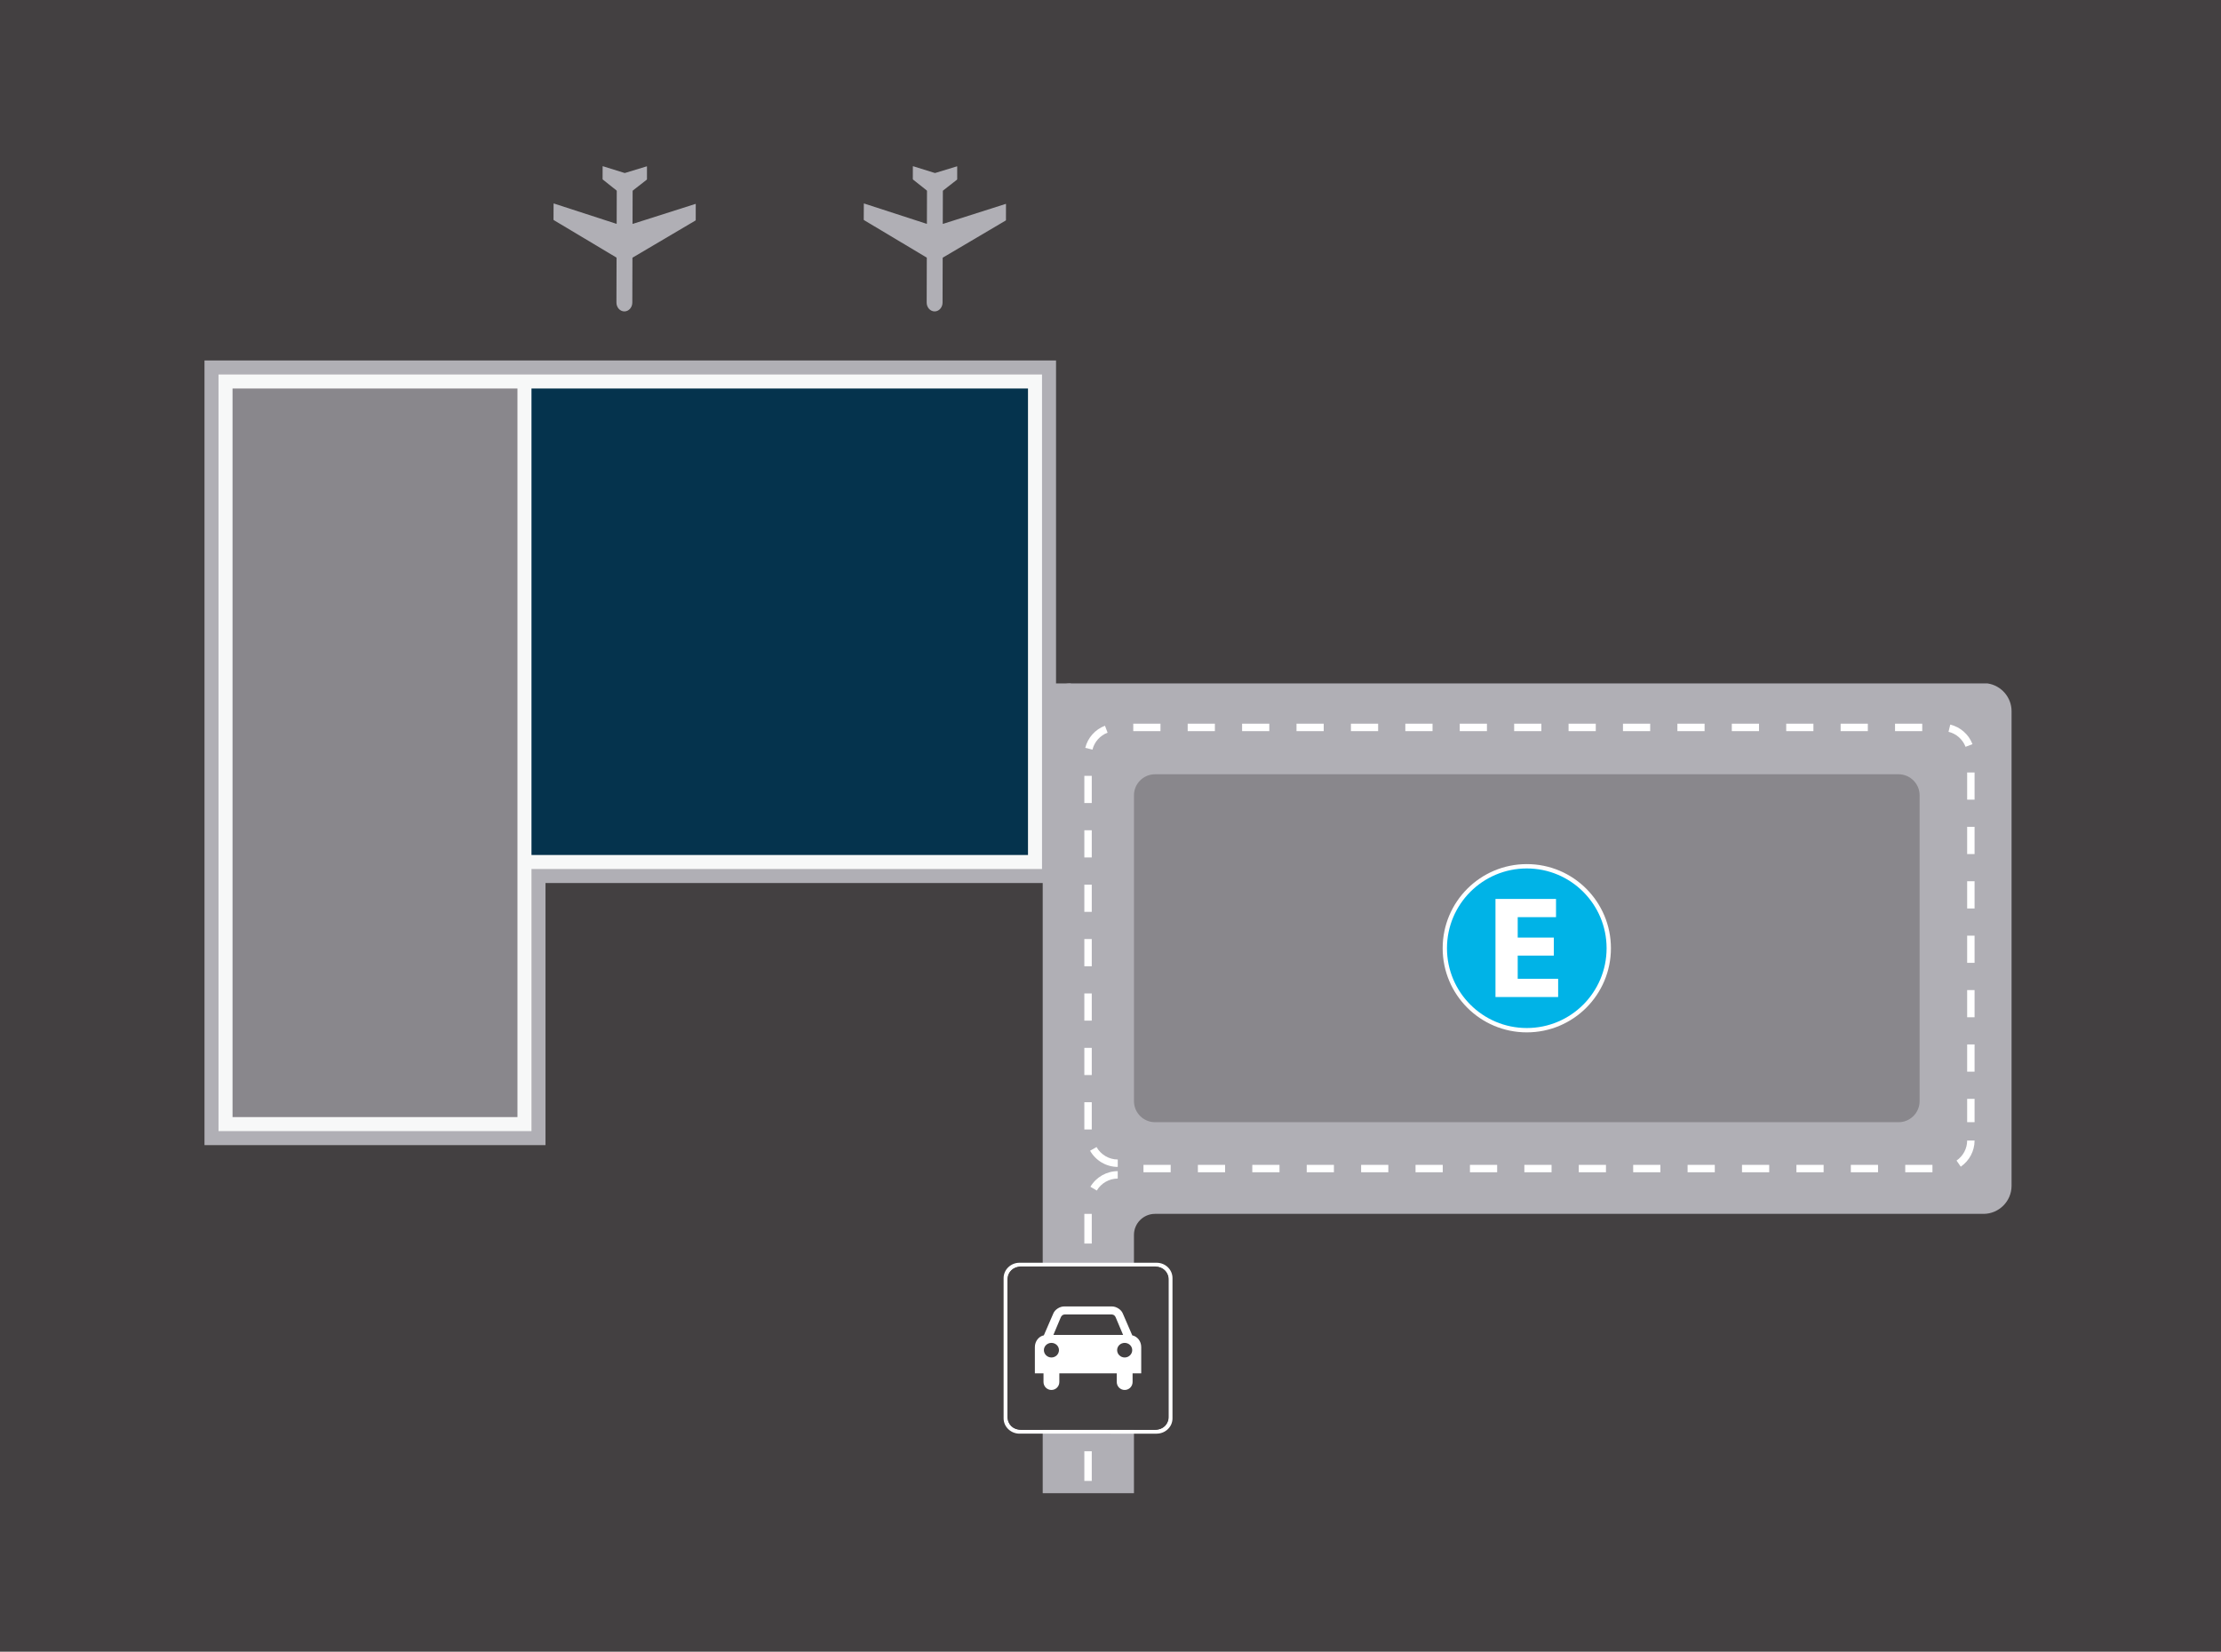 <?xml version="1.0" encoding="utf-8"?>
<!-- Generator: Adobe Illustrator 16.0.0, SVG Export Plug-In . SVG Version: 6.00 Build 0)  -->
<!DOCTYPE svg PUBLIC "-//W3C//DTD SVG 1.1//EN" "http://www.w3.org/Graphics/SVG/1.1/DTD/svg11.dtd">
<svg version="1.1" xmlns="http://www.w3.org/2000/svg" xmlns:xlink="http://www.w3.org/1999/xlink" x="0px" y="0px" width="898px"
	 height="668px" viewBox="0 0 898 668" enable-background="new 0 0 898 668" xml:space="preserve">
<g id="Gris">
	<rect fill="#434041" width="898" height="668"/>
</g>
<g id="Estructura">
	<g>
	</g>
	<g>
		<g>
			<polygon fill="#B0AFB5" points="82.681,463.118 82.681,145.78 426.979,145.78 426.979,357.118 220.559,357.118 220.559,463.118 
							"/>
		</g>
		<g>
			<polygon fill="#F7F8F8" points="88.351,457.449 88.351,151.45 421.31,151.45 421.31,351.449 214.89,351.449 214.89,457.449 			
				"/>
		</g>
		<g>
			<path fill="#B0AFB5" d="M803.618,276.399H432.933c-6.239,0-11.34,5.09-11.34,11.34v316.151h36.891V499.419
				c0-4.67,3.83-8.5,8.5-8.5h334.994c6.229,0,11.34-5.1,11.34-11.34v-191.96C813.318,281.949,809.087,277.199,803.618,276.399z"/>
		</g>
		<g>
			<path fill="#89878C" d="M776.143,445.343c0,4.678-3.827,8.504-8.504,8.504H466.994c-4.678,0-8.504-3.826-8.504-8.504V321.639
				c0-4.678,3.826-8.504,8.504-8.504h300.646c4.677,0,8.504,3.826,8.504,8.504V445.343z"/>
		</g>
		<g>
			<g>
				<path fill="#FFFFFF" d="M617.329,349.464c-18.795,0-34.027,15.239-34.027,34.022c0,18.807,15.232,34.031,34.027,34.031
					s34.004-15.225,34.004-34.031C651.333,364.703,636.124,349.464,617.329,349.464 M617.301,414.711
					c-17.225,0-31.17-13.982-31.17-31.225c0-17.23,13.945-31.184,31.17-31.184c17.242,0,31.211,13.954,31.211,31.184
					C648.512,400.729,634.543,414.711,617.301,414.711"/>
			</g>
			<g>
				<path fill="#00B3E7" d="M649.584,383.494c0,17.82-14.447,32.266-32.268,32.266c-17.822,0-32.27-14.445-32.27-32.266
					c0-17.822,14.447-32.27,32.27-32.27C635.137,351.224,649.584,365.672,649.584,383.494"/>
			</g>
			<g>
				<polygon fill="#FFFFFF" points="628.241,379.178 613.645,379.178 613.645,370.92 629.133,370.92 629.133,363.554 
					604.657,363.554 604.657,403.223 629.993,403.223 629.993,395.859 613.645,395.859 613.645,386.469 628.241,386.469 				"/>
			</g>
		</g>
		<g>
			<rect x="94.021" y="157.119" fill="#89878C" width="115.2" height="294.66"/>
		</g>
		<g>
			<rect x="214.89" y="157.119" fill="#05334D" width="200.751" height="188.66"/>
		</g>
		<g>
			<path fill="#FFFFFF" d="M451.931,471.928c-4.611,0-8.897-2.51-11.184-6.549l2.61-1.479c1.756,3.102,5.041,5.027,8.573,5.027
				V471.928z"/>
		</g>
		<g>
			<path fill="#FFFFFF" d="M781.333,474.092h-11v-3h11V474.092z M759.333,474.092h-11v-3h11V474.092z M737.333,474.092h-11v-3h11
				V474.092z M715.333,474.092h-11v-3h11V474.092z M693.333,474.092h-11v-3h11V474.092z M671.333,474.092h-11v-3h11V474.092z
				 M649.333,474.092h-11v-3h11V474.092z M627.333,474.092h-11v-3h11V474.092z M605.333,474.092h-11v-3h11V474.092z
				 M583.333,474.092h-11v-3h11V474.092z M561.333,474.092h-11v-3h11V474.092z M539.333,474.092h-11v-3h11V474.092z
				 M517.332,474.092h-11v-3h11V474.092z M495.332,474.092h-11v-3h11V474.092z M473.332,474.092h-11v-3h11V474.092z
				 M792.775,471.835l-1.701-2.471c2.687-1.849,4.29-4.881,4.29-8.112h3C798.364,465.471,796.274,469.427,792.775,471.835z"/>
		</g>
		<g>
			<path fill="#FFFFFF" d="M441.423,456.776h-3v-11h3V456.776z M798.364,453.848h-3v-9.445h3V453.848z M441.423,434.776h-3v-11h3
				V434.776z M798.364,433.402h-3v-11h3V433.402z M441.423,412.776h-3v-11h3V412.776z M798.364,411.402h-3v-11h3V411.402z
				 M441.423,390.776h-3v-11h3V390.776z M798.364,389.402h-3v-11h3V389.402z M441.423,368.776h-3v-11h3V368.776z M798.364,367.402
				h-3v-11h3V367.402z M441.423,346.776h-3v-11h3V346.776z M798.364,345.402h-3v-11h3V345.402z M441.423,324.776h-3v-11h3V324.776z
				 M798.364,323.402h-3v-11h3V323.402z M441.711,303.167l-2.911-0.725c1.021-4.102,3.999-7.443,7.966-8.937l1.058,2.808
				C444.779,297.459,442.495,300.022,441.711,303.167z M794.719,302.032c-1.165-3.037-3.741-5.306-6.892-6.069l0.707-2.916
				c4.108,0.996,7.468,3.953,8.985,7.911L794.719,302.032z M777.207,295.688h-11v-3h11V295.688z M755.207,295.688h-11v-3h11V295.688
				z M733.207,295.688h-11v-3h11V295.688z M711.207,295.688h-11v-3h11V295.688z M689.207,295.688h-11v-3h11V295.688z
				 M667.207,295.688h-11v-3h11V295.688z M645.207,295.688h-11v-3h11V295.688z M623.207,295.688h-11v-3h11V295.688z
				 M601.207,295.688h-11v-3h11V295.688z M579.207,295.688h-11v-3h11V295.688z M557.207,295.688h-11v-3h11V295.688z
				 M535.207,295.688h-11v-3h11V295.688z M513.207,295.688h-11v-3h11V295.688z M491.207,295.688h-11v-3h11V295.688z
				 M469.207,295.688h-11v-3h11V295.688z"/>
		</g>
		<g>
			<path fill="#FFFFFF" d="M441.423,598.924h-3v-12h3V598.924z M441.423,574.924h-3v-12h3V574.924z M441.423,550.924h-3v-12h3
				V550.924z M441.423,526.924h-3v-12h3V526.924z M441.423,502.924h-3v-12h3V502.924z"/>
		</g>
		<g>
			<path fill="#FFFFFF" d="M443.455,481.488l-2.579-1.531c2.313-3.896,6.546-6.314,11.045-6.314v3
				C448.475,476.643,445.231,478.5,443.455,481.488z"/>
		</g>
		<g>
			<g>
				<g>
					<g>
						<path fill="#FFFFFF" d="M412.224,579.808c-3.541,0-6.441-2.777-6.441-6.172V516.89c0-3.422,2.9-6.203,6.441-6.203h55.396
							c3.596,0,6.445,2.781,6.445,6.203v56.746c0,3.395-2.85,6.172-6.445,6.172H412.224L412.224,579.808z M467.621,512.407h-55.396
							c-2.559,0-4.676,1.992-4.676,4.482v56.746c0,2.461,2.117,4.475,4.676,4.475h55.396c2.559,0,4.68-2.014,4.68-4.475V516.89
							C472.3,514.399,470.179,512.407,467.621,512.407L467.621,512.407z"/>
					</g>
					<g>
						<path fill="#434041" d="M407.326,573.073c0,2.871,2.459,5.205,5.447,5.205h54.299c2.986,0,5.451-2.334,5.451-5.205V517.45
							c0-2.9-2.465-5.258-5.451-5.258h-54.299c-2.988,0-5.447,2.385-5.447,5.258V573.073z"/>
					</g>
				</g>
			</g>
			<g>
				<path fill="#FFFFFF" d="M418.423,544.796v10.627l0,0h3.488v3.492c0,1.791,1.434,3.221,3.203,3.221
					c1.771,0,3.199-1.43,3.199-3.221v-3.492h15.197h0.053h7.969v3.492c0,1.791,1.43,3.221,3.199,3.221
					c1.771,0,3.199-1.43,3.199-3.221v-3.492h3.49v-10.627c0-2.361-1.568-4.332-3.641-4.752v-0.045l-3.834-8.855
					c-0.639-1.531-2.607-2.783-4.33-2.783h-19.385c-1.719,0-3.689,1.252-4.326,2.783l-3.838,8.855l-0.053,0.045
					C420,540.464,418.423,542.435,418.423,544.796z M451.681,546.022c0-1.623,1.381-2.928,3.051-2.928
					c1.672,0,3.049,1.305,3.049,2.928c0,1.648-1.377,2.977-3.049,2.977C453.062,548.999,451.681,547.671,451.681,546.022z
					 M425.906,539.874l2.949-7.008c0.297-0.691,0.686-1.283,2.016-1.283h10.582h7.67c1.332,0,1.725,0.592,2.014,1.283l2.957,7.008
					H425.906z M422.068,546.022c0-1.623,1.377-2.928,3.047-2.928c1.672,0,3.049,1.305,3.049,2.928c0,1.648-1.377,2.977-3.049,2.977
					C423.445,548.999,422.068,547.671,422.068,546.022z"/>
			</g>
		</g>
		<g>
			<rect x="421.593" y="276.397" fill="#B0AFB5" width="11.34" height="11.34"/>
		</g>
	</g>
	<g>
		<g>
			<path fill="#B0AFB5" d="M249.247,119.597l-0.006,2.764c-0.004,1.965,1.434,3.572,3.201,3.576
				c1.766,0.006,3.215-1.594,3.217-3.559l0.008-2.765l0.043-15.28c0-0.068,0.045-0.146,0.105-0.172l25.396-14.99
				c0.049-0.035,0.092-0.105,0.084-0.166l0.01-6.451c0-0.062-0.053-0.106-0.105-0.089l-25.34,8.071
				c-0.061,0.009-0.113-0.018-0.113-0.078l0.039-13.234c0-0.062,0.043-0.139,0.096-0.175l5.617-4.384
				c0.043-0.043,0.084-0.119,0.084-0.182l-0.002-5.127c0-0.053-0.043-0.097-0.104-0.078l-8.771,2.669
				c-0.053,0.025-0.146,0.024-0.211-0.001l-8.732-2.719c-0.066-0.018-0.109,0.027-0.109,0.078l-0.018,5.127
				c0,0.062,0.047,0.139,0.088,0.183l5.555,4.416c0.053,0.035,0.092,0.113,0.088,0.173l-0.035,13.236
				c0,0.061-0.045,0.087-0.105,0.078l-25.295-8.215c-0.059-0.018-0.105,0.026-0.105,0.088l-0.035,6.451
				c0,0.061,0.043,0.131,0.096,0.166l25.32,15.135c0.053,0.025,0.084,0.104,0.084,0.172L249.247,119.597z"/>
		</g>
		<g>
			<path fill="#B0AFB5" d="M374.685,119.597l-0.008,2.764c-0.004,1.965,1.434,3.572,3.207,3.576
				c1.764,0.006,3.207-1.594,3.213-3.559l0.006-2.765l0.043-15.28c0-0.068,0.045-0.146,0.105-0.172l25.396-14.99
				c0.053-0.035,0.094-0.105,0.084-0.166l0.01-6.451c0-0.062-0.049-0.106-0.105-0.089l-25.34,8.071
				c-0.059,0.009-0.113-0.018-0.113-0.078l0.041-13.234c0-0.062,0.043-0.139,0.094-0.175l5.617-4.384
				c0.043-0.043,0.084-0.119,0.084-0.182l-0.002-5.127c0-0.053-0.039-0.097-0.104-0.079l-8.77,2.67
				c-0.055,0.025-0.148,0.024-0.209-0.001l-8.734-2.719c-0.068-0.018-0.111,0.027-0.111,0.078l-0.014,5.127
				c0,0.062,0.039,0.139,0.084,0.183l5.555,4.416c0.055,0.035,0.092,0.113,0.09,0.173l-0.035,13.236
				c0,0.061-0.047,0.087-0.105,0.078l-25.297-8.215c-0.062-0.018-0.1,0.026-0.1,0.088l-0.041,6.451c0,0.061,0.047,0.131,0.096,0.166
				l25.316,15.135c0.055,0.025,0.088,0.104,0.088,0.172L374.685,119.597z"/>
		</g>
	</g>
</g>
</svg>
